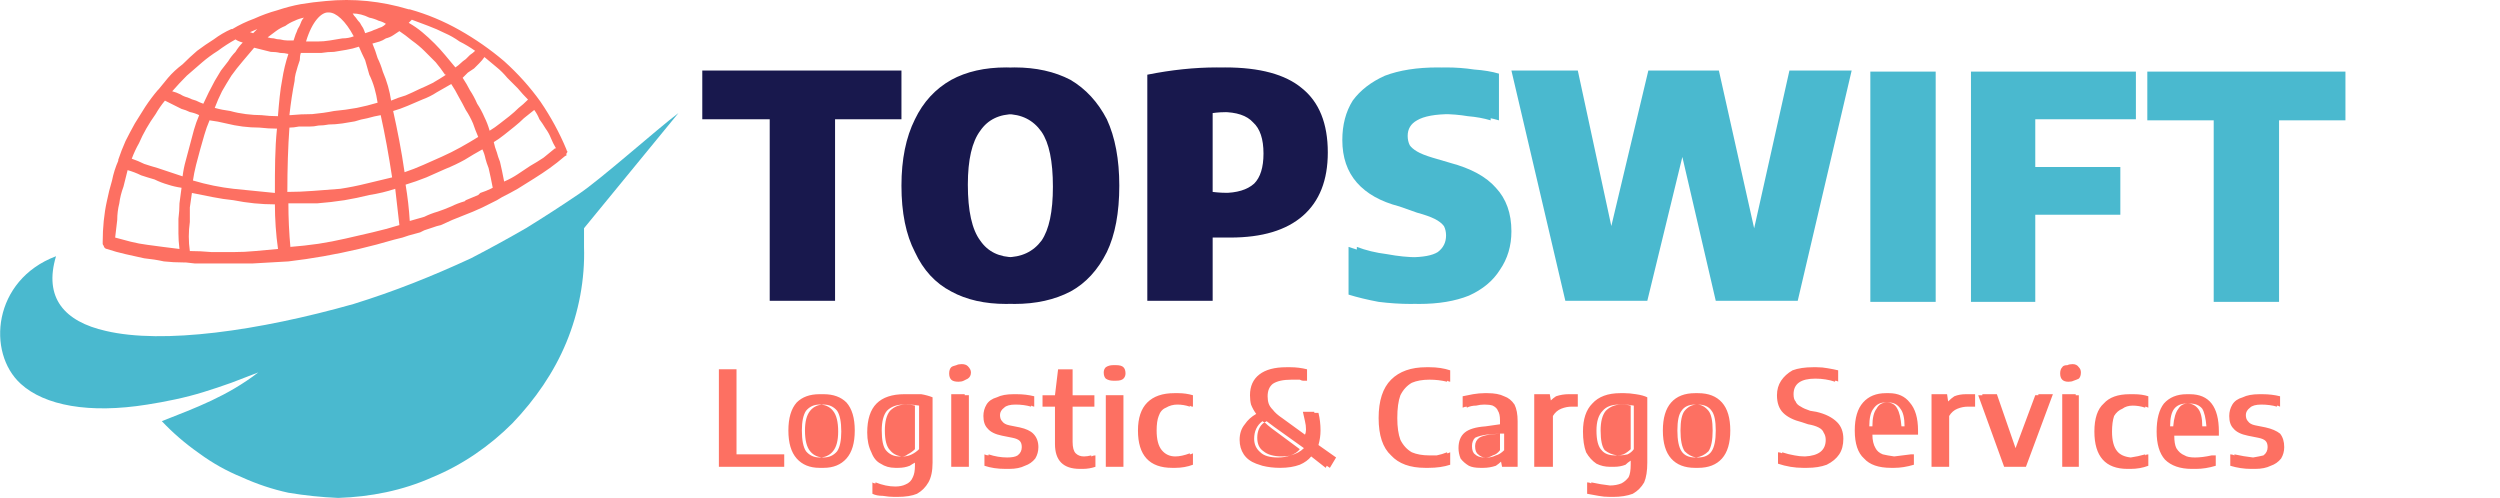 <?xml version="1.0" encoding="UTF-8"?> <svg xmlns="http://www.w3.org/2000/svg" version="1.2" viewBox="0 0 241 48" width="241" height="48"><style>.a{fill:#4ab9cf}.b{fill:#fd7062}.c{fill:#18184d}</style><path class="a" d="m34.1 29.3c-9.2 2.6-18.4 3.9-23.9 2.6-4-0.9-6-3.2-4.8-7.2-6.1 2.3-6.7 9.3-3.4 12.3 2.3 2.1 6.6 2.9 12.2 2q1.3-0.2 2.7-0.5 1.4-0.3 2.7-0.7 1.3-0.4 2.7-0.9 1.3-0.5 2.6-1c-3 2.3-6 3.4-9.3 4.7q1.6 1.7 3.6 3.1 1.9 1.4 4.1 2.3 2.2 1 4.5 1.5 2.4 0.4 4.8 0.5c3.1-0.1 6.2-0.7 9.1-2 2.9-1.2 5.5-3 7.7-5.2 2.2-2.3 4-4.9 5.2-7.8 1.2-2.9 1.8-6.1 1.7-9.2q0-0.9 0-1.8l9.1-11.1c-2 1.5-7.5 6.4-9.6 7.8q-2.5 1.7-5.1 3.3-2.6 1.5-5.3 2.9-2.8 1.3-5.6 2.4-2.8 1.1-5.7 2z"></path><path fill-rule="evenodd" class="b" d="m10.1 23.9q-0.1-0.1-0.1-0.2-0.1-0.1-0.1-0.2 0-0.1 0-0.2 0-1 0.1-2 0.1-1 0.3-1.9 0.2-1 0.5-2 0.2-1 0.6-1.9 0 0 0-0.1c0 0-0.2 0.6 0 0q0.3-0.9 0.7-1.8 0.4-0.8 0.9-1.7 0.5-0.8 1-1.6 0.6-0.9 1.2-1.6l0.1-0.1q0.4-0.5 0.9-1.1 0.6-0.7 1.4-1.3 0.7-0.7 1.4-1.3 0.8-0.6 1.6-1.1 0.8-0.6 1.7-1h0.1q1-0.6 2.1-1 1.1-0.5 2.2-0.8 1.2-0.4 2.3-0.6 1.2-0.2 2.4-0.3 1-0.1 2-0.1 1 0 2 0.1 1 0.1 2 0.3 1 0.2 2 0.5 0.1 0 0.1 0 2.5 0.7 4.8 2 2.3 1.3 4.3 3 2 1.8 3.5 3.9 1.5 2.2 2.5 4.6 0 0.1 0.1 0.2 0 0.1-0.1 0.2 0 0.1 0 0.2-0.1 0-0.2 0.1-0.7 0.6-1.4 1.1-0.7 0.5-1.5 1-0.8 0.5-1.6 1-0.7 0.4-1.5 0.8l-0.5 0.3-1.4 0.7-0.9 0.4-2 0.8-1.1 0.5-0.4 0.1-1.2 0.4-0.4 0.2-1.1 0.3-0.6 0.2-0.8 0.2q-1.7 0.5-3.4 0.9-1.7 0.4-3.4 0.7-1.7 0.3-3.4 0.5-1.7 0.1-3.5 0.2h-5.5l-0.9-0.1h-0.2q-1 0-1.9-0.1-0.9-0.2-1.9-0.3-0.9-0.2-1.8-0.4-0.9-0.2-1.8-0.5-0.1 0-0.2-0.1zm8.2 0.3q1 0 2.1 0.1 1.1 0 2.1 0 1.1 0 2.1-0.1 1.1-0.1 2.2-0.2c-0.2-1.4-0.3-2.9-0.3-4.3q-1 0-2-0.1-1-0.1-2-0.3-1-0.1-2-0.3-1-0.2-2-0.4-0.1 0.7-0.2 1.4 0 0.7 0 1.4-0.1 0.7-0.1 1.4 0 0.7 0.1 1.4zm8.2-5.7c0-2.1 0-4.2 0.2-6.1q-0.8 0-1.7-0.1-0.8 0-1.6-0.1-0.8-0.1-1.6-0.3-0.8-0.2-1.6-0.3-0.3 0.7-0.5 1.4-0.2 0.7-0.4 1.4-0.2 0.8-0.4 1.5-0.2 0.8-0.3 1.5 1 0.3 2 0.5 1 0.2 1.9 0.3 1 0.1 2 0.2 1 0.1 2 0.2zm0.3-7.4c0.1-1.2 0.2-2.4 0.4-3.4q0.2-1.3 0.6-2.5-0.4-0.1-0.8-0.1-0.4-0.1-0.9-0.1-0.4-0.1-0.8-0.2-0.4-0.1-0.8-0.2-0.6 0.7-1.1 1.3-0.6 0.7-1.1 1.4-0.5 0.8-0.9 1.5-0.4 0.8-0.7 1.6 0.7 0.2 1.5 0.3 0.7 0.2 1.5 0.3 0.8 0.1 1.5 0.1 0.8 0.1 1.6 0.1zm1.1 1.2q-0.2 2.8-0.2 6.2 1.2 0 2.5-0.1 1.3-0.1 2.6-0.2 1.3-0.2 2.5-0.5 1.3-0.3 2.5-0.6-0.5-3.3-1.1-6-0.6 0.1-1.3 0.3-0.6 0.1-1.2 0.3-0.6 0.1-1.2 0.2-0.7 0.1-1.3 0.1-0.5 0.1-1 0.1-0.4 0.1-0.9 0.1-0.5 0-1 0-0.5 0.1-0.9 0.1zm0.1-1.2q1-0.1 2.1-0.1 1.1-0.1 2.1-0.3 1.1-0.1 2.2-0.3 1-0.2 2-0.5-0.1-0.7-0.3-1.4-0.2-0.7-0.5-1.3-0.2-0.7-0.4-1.4-0.3-0.6-0.6-1.3-0.6 0.2-1.2 0.3-0.6 0.1-1.2 0.2-0.6 0-1.2 0.1-0.6 0-1.3 0h-0.7q-0.1 0.3-0.1 0.7-0.1 0.3-0.2 0.6-0.1 0.4-0.2 0.7-0.1 0.4-0.1 0.7-0.3 1.5-0.5 3.3zm0 12.7q1.3-0.1 2.7-0.3 1.3-0.2 2.6-0.5 1.3-0.3 2.6-0.6 1.3-0.3 2.6-0.7-0.2-1.8-0.4-3.5-1.2 0.4-2.5 0.6-1.2 0.3-2.4 0.5-1.3 0.2-2.6 0.3-1.2 0-2.5 0h-0.3q0 2.1 0.2 4.3zm9.9-13.1c0.4 1.8 0.8 3.8 1.1 5.9q0.9-0.3 1.8-0.7 0.9-0.4 1.8-0.8 0.9-0.4 1.8-0.9 0.9-0.5 1.7-1-0.3-0.7-0.5-1.3-0.3-0.7-0.7-1.3-0.3-0.6-0.7-1.3-0.3-0.6-0.7-1.2-0.7 0.4-1.4 0.8-0.6 0.4-1.4 0.7-0.7 0.3-1.4 0.6-0.7 0.3-1.4 0.5zm9.6 7.4q-0.1-0.5-0.2-1-0.1-0.4-0.2-0.9-0.2-0.5-0.3-0.9-0.1-0.5-0.3-0.9-0.9 0.5-1.7 1-0.9 0.5-1.9 0.9-0.9 0.4-1.8 0.8-1 0.4-2 0.7 0.3 1.8 0.4 3.5 0.7-0.2 1.4-0.4 0.6-0.3 1.3-0.5 0.6-0.2 1.3-0.5 0.6-0.3 1.3-0.5l0.1-0.1 1.2-0.5 0.2-0.2q0.6-0.2 1-0.4zm6.1-3.8q-0.3-0.5-0.5-1-0.2-0.5-0.5-0.9-0.3-0.5-0.6-0.9-0.2-0.5-0.5-0.9-0.5 0.4-1 0.8-0.4 0.4-0.9 0.8-0.5 0.4-1 0.8-0.5 0.4-1 0.7 0.1 0.5 0.3 1 0.1 0.4 0.3 0.9 0.1 0.5 0.2 0.9 0.1 0.5 0.2 1 0.7-0.3 1.3-0.7 0.6-0.4 1.2-0.8 0.7-0.4 1.3-0.8 0.6-0.5 1.1-0.9zm-7.4-8.2q-0.2 0.2-0.5 0.5-0.3 0.2-0.6 0.4-0.2 0.2-0.5 0.5 0.4 0.6 0.7 1.2 0.4 0.6 0.7 1.3 0.4 0.6 0.7 1.3 0.3 0.6 0.5 1.3 0.5-0.3 1-0.7 0.4-0.3 0.9-0.7 0.5-0.4 0.9-0.8 0.4-0.3 0.9-0.8-0.5-0.5-1-1.1-0.5-0.5-1-1-0.5-0.6-1-1-0.6-0.5-1.2-1-0.2 0.3-0.5 0.6zm-6.8-3.9q0.7 0.4 1.3 0.9 0.6 0.5 1.2 1.1 0.5 0.5 1 1.1 0.5 0.6 1 1.2 0.3-0.2 0.5-0.4 0.2-0.2 0.5-0.4 0.2-0.2 0.4-0.4 0.3-0.2 0.5-0.4-0.7-0.5-1.5-0.9-0.7-0.5-1.4-0.8-0.8-0.4-1.6-0.7-0.8-0.3-1.6-0.6zm3.5 5q-0.4-0.6-0.9-1.2-0.5-0.5-1.1-1.1-0.5-0.5-1.2-1-0.6-0.5-1.2-0.9-0.3 0.2-0.6 0.4-0.3 0.2-0.7 0.3-0.3 0.2-0.6 0.3-0.4 0.1-0.7 0.2 0.3 0.7 0.5 1.4 0.3 0.6 0.5 1.3 0.3 0.7 0.5 1.4 0.2 0.7 0.3 1.4 0.7-0.3 1.4-0.5 0.7-0.3 1.3-0.6 0.7-0.3 1.3-0.6 0.7-0.4 1.3-0.8zm-6.4-5.2q-0.4-0.2-0.9-0.3-0.4-0.2-0.8-0.3-0.4-0.1-0.8-0.1 0.1 0.2 0.3 0.4 0.2 0.3 0.4 0.5 0.1 0.2 0.3 0.5 0.1 0.2 0.2 0.5 0.3-0.1 0.6-0.2 0.2-0.1 0.5-0.2 0.2-0.1 0.5-0.2 0.2-0.1 0.4-0.3-0.3-0.2-0.7-0.3zm-7 2q0.6 0 1.1 0 0.6 0 1.2-0.1 0.6-0.1 1.2-0.2 0.6 0 1.1-0.2c-0.8-1.5-1.7-2.3-2.4-2.3h-0.1c-0.6 0-1.5 0.8-2.1 2.8zm-1.1-2q-0.5 0.2-0.9 0.5-0.5 0.2-0.9 0.5-0.4 0.3-0.8 0.6 0.3 0.1 0.6 0.1 0.3 0.1 0.6 0.1 0.4 0.1 0.7 0.1 0.3 0 0.6 0 0.1-0.3 0.2-0.6 0.1-0.2 0.2-0.5 0.2-0.3 0.3-0.6 0.1-0.3 0.3-0.5-0.5 0.1-0.9 0.3zm-4.3 1.1l0.3 0.1q0.2-0.2 0.4-0.4zm-1.4 0.7q-0.9 0.5-1.7 1.1-0.8 0.5-1.5 1.1-0.8 0.7-1.5 1.3-0.7 0.7-1.4 1.5 0.4 0.1 0.8 0.3 0.3 0.2 0.7 0.3 0.4 0.2 0.8 0.3 0.4 0.2 0.7 0.3 0.5-1.1 1.1-2.2 0.3-0.5 0.6-1 0.3-0.4 0.7-0.9 0.3-0.5 0.7-0.9 0.3-0.5 0.7-0.9-0.4-0.1-0.7-0.3zm-7.7 7.2q-0.5 0.7-0.9 1.4-0.4 0.7-0.7 1.4-0.4 0.7-0.7 1.5 0.6 0.2 1.2 0.5 0.6 0.2 1.3 0.4 0.6 0.2 1.2 0.4 0.6 0.2 1.2 0.4 0.1-0.8 0.3-1.5 0.2-0.8 0.4-1.5 0.2-0.8 0.4-1.5 0.2-0.7 0.5-1.4-0.4-0.2-0.9-0.3-0.4-0.2-0.8-0.3-0.4-0.2-0.8-0.4-0.4-0.2-0.8-0.4-0.5 0.6-0.9 1.3zm-3.1 7q-0.3 0.8-0.4 1.6-0.2 0.8-0.2 1.6-0.1 0.9-0.2 1.7 0.8 0.2 1.5 0.4 0.8 0.2 1.6 0.3 0.7 0.1 1.5 0.2 0.8 0.1 1.6 0.2-0.1-0.8-0.1-1.5 0-0.7 0-1.4 0.1-0.8 0.1-1.5 0.1-0.7 0.2-1.5-0.7-0.1-1.3-0.3-0.7-0.2-1.3-0.5-0.7-0.2-1.3-0.4-0.6-0.3-1.3-0.5-0.2 0.8-0.4 1.6zm15.9-5.7zm10-1.6z"></path><path fill-rule="evenodd" class="b" d="m75.6 45h-6.3v-9.4h1.7v8.2h4.6zm3.8 0.1q-0.1 0-0.2 0-0.1 0-0.2 0-1.4 0-2.2-0.9-0.8-0.9-0.8-2.7 0-1.8 0.8-2.7 0.8-0.8 2.2-0.8 0.1 0 0.2 0 0.1 0 0.2 0 1.4 0 2.2 0.8 0.8 0.9 0.8 2.7 0 1.8-0.8 2.7-0.8 0.9-2.2 0.9zm0-1q0.8 0 1.3-0.6 0.4-0.6 0.4-1.9 0-1.4-0.4-2-0.5-0.6-1.3-0.6-0.1 0-0.2 0-0.1 0-0.2 0-0.8 0-1.3 0.6-0.4 0.6-0.4 1.9 0 1.4 0.4 2 0.5 0.6 1.3 0.6 0.1 0 0.2 0 0.1 0 0.2 0zm-0.2-5.1q0.7 0.1 1.1 0.6 0.5 0.6 0.5 2 0 1.3-0.5 1.9-0.4 0.5-1.1 0.6-0.7-0.1-1.1-0.6-0.5-0.6-0.5-2 0-1.3 0.5-1.9 0.4-0.5 1.1-0.6zm7.3 8.9q-0.1 0-0.1 0-0.1 0-0.2 0-0.5 0-1.1-0.1-0.6 0-1-0.2v-1.1q0.1 0.1 0.3 0.1v-0.1q1 0.4 1.9 0.4 0.6 0 1-0.2 0.5-0.2 0.7-0.7 0.2-0.4 0.2-1.1v-0.3q-0.2 0.1-0.5 0.3-0.5 0.2-1.1 0.2-0.1 0-0.1 0-0.1 0-0.2 0-0.8 0-1.4-0.4-0.6-0.3-0.9-1.1-0.4-0.8-0.4-1.9 0-1.9 0.9-2.8 0.9-0.9 2.7-0.9 0.2 0 0.4 0 0.4 0 0.8 0 0.2 0 0.4 0 0.6 0.1 1.1 0.3v6.3q0 1.2-0.4 1.9-0.4 0.7-1.1 1.1-0.7 0.3-1.9 0.3zm0.6-3.9q0.4 0 0.8-0.2 0.4-0.2 0.7-0.5v-4.2q-0.6-0.1-1.1-0.1-0.1 0-0.2 0-0.1 0-0.2 0-1 0-1.6 0.6-0.5 0.6-0.5 1.9 0 1.4 0.4 1.9 0.5 0.6 1.3 0.6 0.1 0 0.2 0 0.1 0 0.2 0zm0.2-5q0.5 0 0.9 0.1v4.2q-0.3 0.3-0.7 0.5-0.2 0.2-0.6 0.2-0.7-0.1-1.1-0.6-0.5-0.5-0.5-1.9 0-1.3 0.5-1.9 0.6-0.6 1.5-0.6zm6.1 6h-1.7v-7h1.3v0.1h0.4zm-0.7-9.9q0.4 0 0.6 0.2 0.3 0.3 0.3 0.6 0 0.4-0.3 0.6-0.2 0.1-0.4 0.2 0 0 0 0-0.2 0.1-0.5 0.1-0.5 0-0.7-0.2-0.2-0.2-0.2-0.6 0-0.4 0.2-0.6 0.1-0.1 0.5-0.2 0.2-0.1 0.5-0.1zm4.6 10.1q-0.1 0-0.2 0-0.1 0-0.2 0-1.1 0-2-0.3v-1.1q0.2 0.1 0.4 0.1v-0.1q0.9 0.3 1.8 0.3 0.7 0 1-0.2 0.4-0.3 0.4-0.8 0-0.4-0.2-0.6-0.2-0.2-0.7-0.3l-1-0.2q-1-0.2-1.4-0.7-0.4-0.4-0.4-1.2 0-0.6 0.3-1.1 0.3-0.5 1-0.7 0.6-0.3 1.6-0.3 0.1 0 0.2 0 0 0 0.1 0 0.9 0 1.7 0.2v1q-0.1 0-0.3-0.1v0.1q-0.7-0.2-1.5-0.2-0.8 0-1.1 0.3-0.4 0.3-0.4 0.7 0 0.4 0.2 0.6 0.2 0.3 0.7 0.4l1 0.2q0.9 0.2 1.3 0.6 0.5 0.5 0.5 1.3 0 0.6-0.3 1.1-0.4 0.5-1 0.7-0.6 0.3-1.5 0.3zm8.3-1.3v1.1q-0.6 0.2-1.2 0.2-0.1 0-0.2 0 0 0-0.1 0-2.4 0-2.4-2.4v-3.6h-1.2v-1.1h1.2l0.3-2.5h1.4v2.5h2.1v1.1h-2.1v3.4q0 0.8 0.3 1.1 0.3 0.3 0.8 0.3 0.3 0 0.7-0.1v0.1q0.2-0.1 0.4-0.1zm2.7 1.1h-1.7v-6.9h1.7zm-0.7-8.3q-0.1 0-0.2 0 0 0-0.1 0-0.4 0-0.7-0.2-0.2-0.2-0.2-0.6 0-0.3 0.2-0.5 0.3-0.2 0.7-0.2 0.1 0 0.1 0 0.1 0 0.2 0 0.5 0 0.7 0.2 0.2 0.2 0.2 0.6 0 0.3-0.2 0.5-0.2 0.2-0.7 0.2zm5.7 8.4q-0.1 0-0.2 0 0 0-0.1 0-3.3 0-3.3-3.6 0-1.8 0.9-2.7 0.9-0.9 2.6-0.9 0.1 0 0.2 0 0.1 0 0.2 0 0.7 0 1.4 0.2v1.1q-0.2 0-0.3-0.1v0.1q-0.6-0.2-1.2-0.2-0.6 0-1.1 0.3-0.5 0.2-0.7 0.8-0.2 0.5-0.2 1.4 0 1.3 0.5 1.9 0.5 0.6 1.3 0.6 0.6 0 1.4-0.3v0.1q0.1 0 0.3-0.1v1.1q-0.8 0.3-1.7 0.3zm15.5-1l-0.6 1-0.3-0.2-0.1 0.2-1.4-1.1q-0.4 0.5-1.1 0.8-0.8 0.3-1.9 0.3-0.9 0-1.7-0.2-0.3-0.1-0.6-0.2-0.8-0.3-1.2-0.9-0.4-0.6-0.4-1.4 0-0.9 0.5-1.5 0.4-0.6 1.1-1-0.3-0.4-0.5-0.9-0.1-0.4-0.1-0.9 0-1.3 0.9-2 0.9-0.7 2.6-0.7 0.1 0 0.2 0 0.1 0 0.2 0 0.8 0 1.6 0.2v1.1q-0.2 0-0.4 0-0.1 0-0.3-0.1-0.4 0-0.8 0-1.2 0-1.8 0.4-0.5 0.4-0.5 1.2 0 0.4 0.1 0.7 0.1 0.3 0.4 0.6 0.3 0.4 0.9 0.8l2.2 1.6q0.1-0.2 0.1-0.5 0-0.4-0.1-0.8-0.1-0.5-0.2-0.9h1.1q0 0.1 0 0.1h0.4q0.2 0.8 0.2 1.7 0 0.7-0.2 1.4zm-7-0.6q-0.6-0.4-0.6-1.3 0-1 0.7-1.5 0.3 0.3 0.7 0.6l2.7 2q-0.3 0.4-0.9 0.6-0.3 0.1-0.8 0.1-1.2 0-1.8-0.5zm3.9-0.3l-2.8-2q-0.4-0.3-0.8-0.6-0.1 0.1-0.2 0.1-0.1 0-0.2-0.1-0.8 0.6-0.8 1.7 0 0.8 0.6 1.3 0.5 0.5 1.7 0.5 0.7 0 1.2-0.2 0.8-0.2 1.3-0.7zm12 1.9q-0.1 0-0.1 0-0.1 0-0.2 0-2.2 0-3.3-1.2-1.2-1.1-1.2-3.6 0-2.5 1.2-3.7 1.2-1.2 3.4-1.2 0.1 0 0.1 0 0.1 0 0.2 0 1.1 0 2 0.3v1.1q-0.1 0-0.3-0.1v0.1q-0.8-0.2-1.7-0.2-1 0-1.7 0.3-0.7 0.4-1.1 1.2-0.3 0.8-0.3 2.2 0 1.3 0.3 2.1 0.4 0.8 1.1 1.2 0.7 0.3 1.7 0.3 0 0 0 0 0.3 0 0.7 0 0.5-0.1 1-0.3v0.1q0.1 0 0.3-0.1v1.2q-0.9 0.3-2.1 0.3zm5.7-7.2q1 0 1.6 0.3 0.6 0.2 1 0.8 0.3 0.6 0.3 1.6v4.4h-1.5l-0.1-0.5q-0.2 0.2-0.5 0.4-0.6 0.2-1.2 0.2-0.1 0-0.2 0 0 0-0.1 0-0.7 0-1.1-0.2-0.5-0.3-0.8-0.7-0.2-0.5-0.2-1 0-1 0.6-1.5 0.6-0.5 2-0.6l1.4-0.2v-0.4q0-0.6-0.2-0.9-0.1-0.3-0.5-0.5-0.3-0.1-0.8-0.1-0.4 0-0.8 0.1-0.5 0-0.9 0.2v-0.1q-0.2 0-0.4 0.1v-1.1q0.5-0.1 1-0.2 0.6-0.1 1.1-0.1 0.1 0 0.2 0 0 0 0.1 0zm0 6.2q0.4 0 0.8-0.2 0.4-0.1 0.8-0.5v-1.6h-0.4l-1.3 0.1q-0.7 0.1-1.1 0.3-0.3 0.3-0.3 0.8 0 0.6 0.3 0.8 0.3 0.3 0.9 0.3 0.1 0 0.1 0 0.1 0 0.2 0zm1.2-2.3v1.6q-0.3 0.4-0.7 0.5-0.3 0.2-0.7 0.2-0.4 0-0.7-0.3-0.3-0.2-0.3-0.8 0-0.5 0.4-0.8 0.3-0.2 1-0.3zm4.8-3.8l0.1 0.6q0.2-0.2 0.5-0.4 0.6-0.2 1.2-0.2 0.2 0 0.4 0 0 0 0 0 0.1 0 0.1 0 0.2 0 0.4 0v1.2q-0.1 0-0.4 0-0.1 0-0.2 0-0.5 0-1 0.2-0.5 0.2-0.8 0.7v4.9h-1.8v-7zm6.1 9.9q-0.1 0-0.1 0-0.1 0-0.2 0-0.6 0-1.1-0.1-0.6-0.1-1.1-0.2v-1.1q0.2 0 0.4 0.1v-0.1q0.9 0.2 1.8 0.3 0.6 0 1.1-0.2 0.4-0.2 0.7-0.6 0.2-0.4 0.2-1.2v-0.4q-0.3 0.2-0.5 0.4-0.5 0.2-1.1 0.2-0.1 0-0.2 0-0.1 0-0.2 0-0.7 0-1.3-0.3-0.6-0.4-1-1.1-0.3-0.8-0.3-2 0-1.8 0.9-2.7 0.9-1 2.7-1 0.1 0 0.2 0 0.1 0 0.2 0 0.5 0 1.1 0.1 0.7 0.1 1.1 0.3v6.3q0 1.2-0.3 1.9-0.4 0.7-1.1 1.1-0.8 0.3-1.9 0.3zm0.5-4q0.5 0 0.9-0.1 0.4-0.2 0.6-0.5v-4.2q-0.5-0.1-1.1-0.1-0.1 0-0.1 0-0.1 0-0.2 0-1.1 0-1.6 0.6-0.6 0.6-0.6 1.9 0 1.4 0.5 1.9 0.4 0.5 1.3 0.5 0.1 0 0.2 0 0 0 0.1 0zm0.3-4.9q0.5 0 0.9 0.1v4.2q-0.3 0.3-0.7 0.5-0.3 0.1-0.6 0.1-0.7-0.1-1.2-0.5-0.4-0.5-0.4-1.9 0-1.3 0.5-1.9 0.6-0.6 1.5-0.6zm7.4 6.1q-0.1 0-0.2 0 0 0-0.1 0-1.5 0-2.3-0.9-0.8-0.9-0.8-2.7 0-1.8 0.8-2.7 0.8-0.9 2.3-0.9 0.1 0 0.1 0 0.1 0 0.2 0 1.5 0 2.3 0.9 0.8 0.9 0.8 2.7 0 1.8-0.8 2.7-0.8 0.9-2.3 0.9zm0-1q0.9 0 1.3-0.6 0.4-0.6 0.4-2 0-1.4-0.4-1.9-0.4-0.6-1.3-0.6-0.1 0-0.2 0 0 0-0.1 0-0.9 0-1.3 0.6-0.4 0.5-0.4 1.9 0 1.4 0.4 2 0.4 0.6 1.3 0.6 0.1 0 0.2 0 0 0 0.1 0zm-0.1-5.1q0.6 0 1.1 0.6 0.4 0.5 0.4 1.9 0 1.4-0.4 2-0.5 0.5-1.2 0.6-0.6-0.1-1.1-0.6-0.4-0.6-0.4-2 0-1.4 0.4-1.9 0.5-0.6 1.2-0.6zm10.6 6.1q-0.1 0-0.2 0-0.1 0-0.2 0-0.6 0-1.2-0.1-0.6-0.1-1.2-0.3v-1.1q0.2 0 0.4 0.1v-0.1q0.6 0.2 1.2 0.3 0.5 0.1 1 0.1 2-0.1 2-1.6 0-0.4-0.2-0.7-0.1-0.3-0.5-0.5-0.4-0.2-1-0.3l-0.6-0.2q-1.2-0.3-1.8-0.9-0.6-0.6-0.6-1.7 0-0.8 0.4-1.4 0.4-0.6 1.1-1 0.8-0.3 2-0.3 0.1 0 0.1 0 0.1 0 0.2 0 0.6 0 1.1 0.1 0.6 0.1 1 0.2v1.1q-0.1-0.1-0.3-0.1v0.1q-0.9-0.3-1.9-0.3-2.1 0-2.1 1.5 0 0.5 0.2 0.7 0.1 0.3 0.5 0.5 0.3 0.2 0.9 0.4l0.6 0.1q1.3 0.3 2 1 0.6 0.6 0.6 1.6 0 0.9-0.4 1.5-0.4 0.6-1.2 1-0.8 0.3-1.9 0.3zm10.7-3.6v0.4h-4.4q0 0.8 0.3 1.3 0.2 0.4 0.7 0.6 0.4 0.1 1.1 0.2 0.7-0.1 1.6-0.2 0.1 0 0.3 0v1q-1 0.3-1.9 0.3-0.1 0-0.2 0 0 0-0.1 0-1.8 0-2.6-0.9-0.9-0.8-0.9-2.7 0-1.8 0.8-2.7 0.8-0.9 2.2-0.9 0.1 0 0.1 0 0.1 0 0.2 0 1.3 0 2 0.9 0.8 0.9 0.8 2.7zm-2.8-2.7q-0.1 0-0.2 0-0.1 0-0.2 0-0.7 0-1.1 0.6-0.4 0.5-0.4 1.7h3.1q-0.1-1.2-0.4-1.7-0.3-0.6-1-0.6-0.7 0-1 0.6-0.4 0.5-0.4 1.7h3.1q0-1.2-0.4-1.7-0.4-0.6-1.1-0.6zm5.6-0.8l0.1 0.7q0.3-0.3 0.6-0.5 0.5-0.2 1.1-0.2 0.1 0 0.3 0 0 0 0 0 0.1 0 0.3 0 0.1 0 0.3 0v1.2q-0.1 0-0.3 0-0.2 0-0.4 0-0.5 0-1 0.2-0.5 0.2-0.8 0.7v4.9h-1.7v-7zm8.8 0h1.4l-2.6 7h-2.1l-2.5-6.9h0.4v-0.1h1.4l1.8 5.2 1.9-5.1h0.3zm3.9 7h-1.6v-7h1.3v0.1h0.3zm-0.6-9.9q0.4 0 0.6 0.3 0.2 0.2 0.2 0.5 0 0.4-0.2 0.6-0.2 0.1-0.5 0.2-0.2 0.1-0.5 0.1-0.4 0-0.6-0.2-0.2-0.2-0.2-0.6 0-0.4 0.2-0.6 0.1-0.2 0.5-0.2 0.2-0.1 0.5-0.1zm5.6 10.1q-0.1 0-0.2 0-0.1 0-0.1 0-3.2 0-3.2-3.6 0-1.9 0.9-2.7 0.8-0.9 2.5-0.9 0.1 0 0.2 0 0.1 0 0.2 0 0.8 0 1.4 0.2v1.1q-0.2-0.1-0.3-0.1v0.1q-0.6-0.2-1.2-0.2-0.6 0-1 0.3-0.5 0.2-0.8 0.7-0.2 0.6-0.2 1.5 0 1.3 0.5 1.9 0.4 0.5 1.3 0.6 0.7-0.1 1.4-0.3v0.1q0.1-0.1 0.3-0.1v1.1q-0.8 0.3-1.7 0.3zm8.5-3.6v0.4h-4.3q0 0.8 0.2 1.2 0.3 0.5 0.8 0.7 0.3 0.2 1 0.2 0.7 0 1.6-0.2 0.2 0 0.4 0v1q-1 0.3-1.9 0.3-0.1 0-0.2 0-0.1 0-0.2 0-1.7 0-2.6-0.9-0.8-0.9-0.8-2.7 0-1.8 0.7-2.7 0.8-0.9 2.2-0.9 0 0 0.1 0 0.1 0 0.2 0 1.4 0 2.1 0.9 0.7 0.9 0.7 2.7zm-2.8-2.7q-0.1 0-0.2 0-0.1 0-0.1 0-0.8 0-1.2 0.5-0.4 0.5-0.4 1.7h3.1q0-1.2-0.4-1.7-0.4-0.5-1-0.5-0.6 0-0.9 0.5-0.4 0.5-0.5 1.7h3.2q-0.1-1.2-0.4-1.7-0.4-0.5-1.2-0.5zm6.3 6.3q-0.1 0-0.3 0 0 0-0.1 0-1 0-2-0.3v-1.1q0.2 0 0.4 0.1v-0.1q0.9 0.2 1.8 0.3 0.6-0.1 1-0.2 0.4-0.3 0.4-0.8 0-0.4-0.2-0.6-0.2-0.2-0.7-0.3l-1-0.2q-1-0.2-1.4-0.7-0.4-0.4-0.4-1.2 0-0.6 0.3-1.1 0.3-0.5 1-0.7 0.6-0.3 1.6-0.3 0 0 0.1 0 0.1 0 0.2 0 0.9 0 1.7 0.2v1q-0.2-0.1-0.3-0.1v0.1q-0.7-0.2-1.5-0.2-0.8 0-1.1 0.3-0.4 0.3-0.4 0.7 0 0.4 0.2 0.6 0.2 0.3 0.7 0.4l1 0.2q0.9 0.2 1.4 0.6 0.4 0.5 0.4 1.3 0 0.6-0.3 1.1-0.4 0.5-1 0.7-0.6 0.3-1.5 0.3z"></path><path class="c" d="m80.5 29h-5.5v-17.5h-6.5v-4.7h18.4v4.7h-6.4zm-0.8 0h-5.5v-17.5h-6.5v-4.7h18.4v4.7h-6.4zm18.1 0.3q-3.1 0-5.3-1.2-2.3-1.2-3.6-3.8-1.2-2.5-1.2-6.4 0-3.8 1.2-6.4 1.3-2.5 3.6-3.8 2.2-1.2 5.3-1.2 3.1 0 5.4 1.2 2.2 1.3 3.5 3.8 1.2 2.6 1.2 6.4 0 3.9-1.2 6.4-1.3 2.6-3.5 3.8-2.3 1.2-5.4 1.2zm0-4.5q2.2 0 3.4-1.6 1.1-1.6 1.1-5.2 0-3.7-1.1-5.3-1.2-1.7-3.4-1.7-2.2 0-3.3 1.6-1.2 1.6-1.2 5.2 0 3.8 1.2 5.4 1.1 1.6 3.3 1.6zm-0.8 4.5q-3.1 0-5.3-1.2-2.3-1.2-3.5-3.8-1.3-2.5-1.3-6.4 0-3.8 1.3-6.4 1.2-2.5 3.5-3.8 2.2-1.2 5.3-1.2 3.1 0 5.4 1.2 2.3 1.3 3.5 3.8 1.2 2.6 1.2 6.4 0 3.9-1.2 6.4-1.2 2.6-3.5 3.8-2.3 1.2-5.4 1.2zm0-4.5q2.2 0 3.4-1.6 1.1-1.6 1.1-5.2 0-3.7-1.1-5.3-1.2-1.7-3.4-1.7-2.2 0-3.3 1.6-1.2 1.6-1.2 5.2 0 3.8 1.2 5.4 1.1 1.6 3.3 1.6zm14.4 4.2v-21.8q3.5-0.7 6.7-0.7 5 0 7.4 2 2.5 2 2.5 6.2 0 4-2.4 6.1-2.4 2.1-7 2.1-0.4 0-1.1 0l-0.6-0.1v6.2zm7.3-10.4q2 0 3-0.9 0.9-0.9 0.9-2.9 0-2.1-1-3-0.9-1-3-1-1 0-1.7 0.1v7.6q0.8 0.1 1.8 0.1zm-8.1 10.4v-21.8q3.5-0.7 6.7-0.7 5 0 7.4 2 2.5 2 2.5 6.2 0 4-2.4 6.1-2.4 2.1-7 2.1-0.4 0-1.1 0l-0.6-0.1v6.2zm7.3-10.4q2 0 3-0.9 0.9-0.9 0.9-2.9 0-2.1-1-3-0.9-1-3-1-1 0-1.7 0.1v7.6q0.8 0.1 1.8 0.1z"></path><path class="a" d="m136.8 29.3q-1.5 0-3.1-0.2-1.6-0.3-2.9-0.7v-4.6q1.3 0.5 2.9 0.7 1.6 0.3 3 0.3 1.9 0 2.7-0.5 0.8-0.6 0.8-1.6 0-0.5-0.3-0.9-0.2-0.4-0.8-0.7-0.6-0.3-1.7-0.6l-1.7-0.6q-2.7-0.7-4.1-2.3-1.4-1.6-1.4-4.1 0-2.2 1-3.8 1.1-1.5 3.1-2.4 2.1-0.8 5.1-0.8 1.4 0 2.7 0.2 1.4 0.1 2.4 0.4v4.5q-1-0.3-2.2-0.4-1.2-0.2-2.4-0.2-2.3 0-3.3 0.6-0.9 0.5-0.9 1.5 0 0.5 0.2 0.9 0.2 0.3 0.7 0.6 0.5 0.3 1.5 0.6l1.7 0.5q3 0.8 4.4 2.4 1.5 1.6 1.5 4.2 0 2.1-1.1 3.7-1 1.6-3 2.5-2 0.8-4.8 0.8zm-0.8 0q-1.5 0-3.1-0.2-1.6-0.3-2.9-0.7v-4.6q1.4 0.5 2.9 0.7 1.6 0.3 3 0.3 1.9 0 2.7-0.5 0.8-0.6 0.8-1.6 0-0.5-0.2-0.9-0.3-0.4-0.9-0.7-0.6-0.3-1.7-0.6l-1.7-0.6q-2.7-0.7-4.1-2.3-1.4-1.6-1.4-4.1 0-2.2 1-3.8 1.1-1.5 3.1-2.4 2.1-0.8 5.1-0.8 1.4 0 2.7 0.2 1.4 0.1 2.4 0.4v4.5q-1-0.3-2.2-0.4-1.2-0.2-2.4-0.2-2.3 0-3.3 0.6-0.9 0.5-0.9 1.5 0 0.5 0.2 0.9 0.2 0.3 0.7 0.6 0.5 0.3 1.5 0.6l1.7 0.5q3 0.8 4.4 2.4 1.5 1.6 1.5 4.2 0 2.1-1.1 3.7-1 1.6-3 2.5-2 0.8-4.8 0.8zm33.5-5.5l3.8-17h5.2l-5.2 22.2h-7.1l-3.6-15.6-3.8 15.6h-7.1l-5.2-22.2h5.6l3.6 16.7 4-16.7h6zm-0.8 0l3.8-17h5.2l-5.2 22.2h-7.1l-3.6-15.5-3.8 15.5h-7.1l-5.2-22.2h5.5l3.7 16.8 4-16.8h6zm17.9 5.3h-5.5v-22.2h5.5zm-0.8 0h-5.5v-22.2h5.5zm20.1-22.2v4.6h-9.7v4.6h8.2v4.6h-8.2v8.4h-5.5v-22.2zm-0.8 0v4.6h-9.7v4.6h8.2v4.6h-8.2v8.4h-5.4v-22.2zm14.6 22.2h-5.5v-17.5h-6.4v-4.7h18.3v4.7h-6.4zm-0.8 0h-5.5v-17.5h-6.4v-4.7h18.3v4.7h-6.4z"></path></svg> 